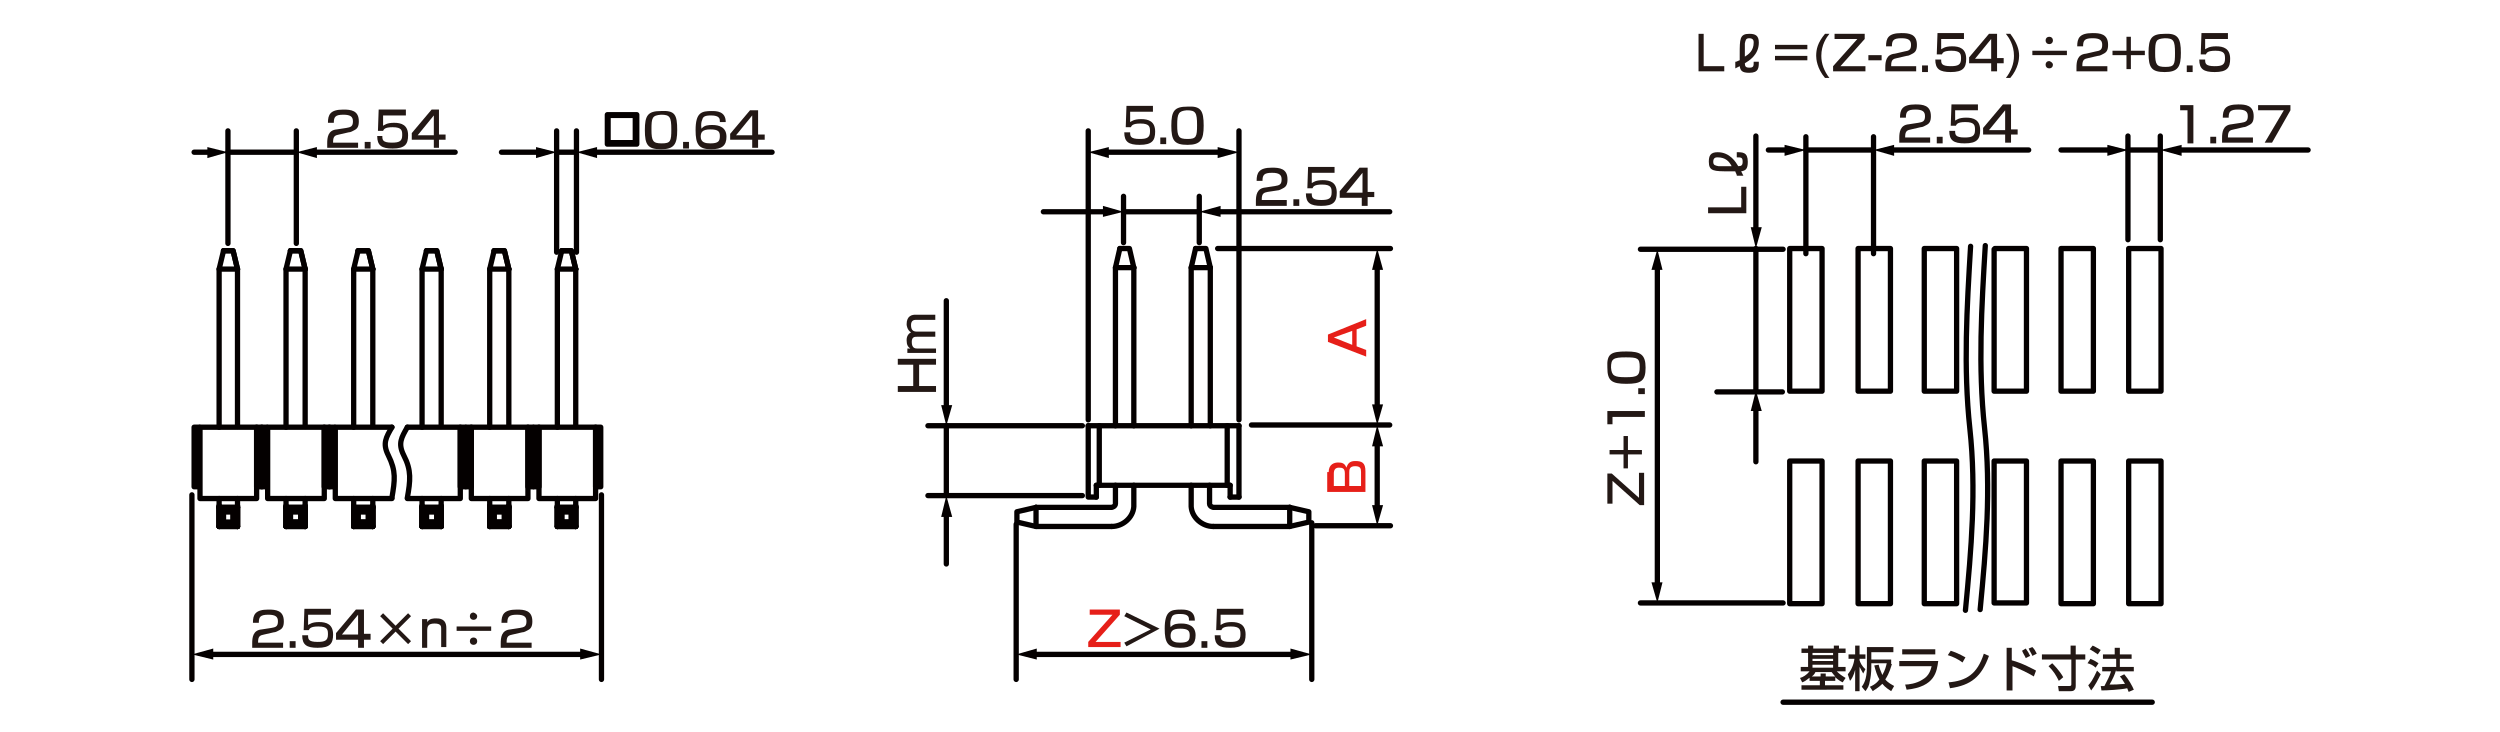 <?xml version="1.0" encoding="utf-8"?>
<!-- Generator: Adobe Illustrator 28.0.0, SVG Export Plug-In . SVG Version: 6.00 Build 0)  -->
<svg version="1.1" id="レイヤー_1" xmlns="http://www.w3.org/2000/svg" xmlns:xlink="http://www.w3.org/1999/xlink" x="0px"
	 y="0px" width="340px" height="99.6px" viewBox="0 0 340 99.6" style="enable-background:new 0 0 340 99.6;" xml:space="preserve">
<style type="text/css">
	.st0{fill:none;stroke:#040000;stroke-width:0.72;stroke-linecap:round;stroke-linejoin:round;stroke-miterlimit:10;}
	.st1{fill:#231815;}
	.st2{fill:none;stroke:#040000;stroke-width:0.72;stroke-linecap:round;stroke-linejoin:round;}
	.st3{fill:#040000;}
	.st4{fill:#E61F19;}
</style>
<g id="MH0504">
	<line class="st0" x1="31" y1="20.7" x2="40.3" y2="20.7"/>
	<line class="st0" x1="40.3" y1="33.1" x2="40.3" y2="17.8"/>
	<line class="st0" x1="31" y1="33.1" x2="31" y2="17.8"/>
	<line class="st0" x1="75.7" y1="20.7" x2="78.4" y2="20.7"/>
	<line class="st0" x1="78.4" y1="34.3" x2="78.4" y2="17.8"/>
	<line class="st0" x1="75.7" y1="34.3" x2="75.7" y2="17.8"/>
	<line class="st0" x1="81.8" y1="67.3" x2="81.8" y2="92.4"/>
	<line class="st0" x1="26.1" y1="67.3" x2="26.1" y2="92.4"/>
	<g>
		<g>
			<line class="st0" x1="29.8" y1="67.8" x2="29.8" y2="68.8"/>
			<path class="st0" d="M32.3,36.6V58V36.6z"/>
			<line class="st0" x1="29.8" y1="36.6" x2="29.8" y2="58.1"/>
			<polyline class="st0" points="30.4,34.1 31.7,34.1 32.3,36.6 			"/>
			<polygon class="st0" points="32.3,36.6 29.8,36.6 30.4,34.1 29.8,36.6 			"/>
			<polyline class="st0" points="32.3,36.6 31.7,34.1 30.4,34.1 			"/>
		</g>
		<g>
			<line class="st0" x1="30.4" y1="69.6" x2="29.8" y2="69"/>
			<line class="st0" x1="30.4" y1="71" x2="29.8" y2="71.6"/>
			<line class="st0" x1="29.8" y1="69" x2="32.3" y2="69"/>
			<polyline class="st0" points="29.8,69 29.8,71.6 32.3,71.6 			"/>
			<line class="st0" x1="30.4" y1="69.6" x2="31.7" y2="69.6"/>
			<polyline class="st0" points="30.4,69.6 30.4,71 31.7,71 			"/>
			<polyline class="st0" points="32.3,69 31.7,69.6 31.7,71 			"/>
			<line class="st0" x1="31.7" y1="71" x2="32.3" y2="71.6"/>
			<polyline class="st0" points="32.3,68.8 32.3,71.6 32.3,69 			"/>
			<line class="st0" x1="29.8" y1="68.8" x2="29.8" y2="71.6"/>
			<line class="st0" x1="30.4" y1="69.6" x2="29.8" y2="69"/>
			<line class="st0" x1="30.4" y1="71" x2="29.8" y2="71.6"/>
			<line class="st0" x1="29.8" y1="69" x2="32.3" y2="69"/>
			<polyline class="st0" points="29.8,69 29.8,71.6 32.3,71.6 			"/>
			<line class="st0" x1="30.4" y1="69.6" x2="31.7" y2="69.6"/>
			<polyline class="st0" points="32.3,71.6 32.3,69 31.7,69.6 31.7,71 			"/>
			<line class="st0" x1="29.8" y1="68.8" x2="29.8" y2="71.6"/>
			<line class="st0" x1="32.3" y1="68.8" x2="32.3" y2="71.6"/>
			<line class="st0" x1="32.3" y1="67.8" x2="32.3" y2="71.6"/>
		</g>
		<g>
			<line class="st0" x1="38.9" y1="67.8" x2="38.9" y2="68.8"/>
			<path class="st0" d="M41.5,36.6V58V36.6z"/>
			<line class="st0" x1="38.9" y1="36.6" x2="38.9" y2="58.1"/>
			<polyline class="st0" points="39.5,34.1 40.9,34.1 41.5,36.6 			"/>
			<polygon class="st0" points="41.5,36.6 38.9,36.6 39.5,34.1 38.9,36.6 			"/>
			<polyline class="st0" points="41.5,36.6 40.9,34.1 39.5,34.1 			"/>
		</g>
		<g>
			<line class="st0" x1="39.5" y1="69.6" x2="38.9" y2="69"/>
			<line class="st0" x1="39.5" y1="71" x2="38.9" y2="71.6"/>
			<line class="st0" x1="38.9" y1="69" x2="41.5" y2="69"/>
			<polyline class="st0" points="38.9,69 38.9,71.6 41.5,71.6 			"/>
			<line class="st0" x1="39.5" y1="69.6" x2="40.9" y2="69.6"/>
			<polyline class="st0" points="39.5,69.6 39.5,71 40.9,71 			"/>
			<polyline class="st0" points="41.5,69 40.9,69.6 40.9,71 			"/>
			<line class="st0" x1="40.9" y1="71" x2="41.5" y2="71.6"/>
			<polyline class="st0" points="41.5,68.8 41.5,71.6 41.5,69 			"/>
			<line class="st0" x1="38.9" y1="68.8" x2="38.9" y2="71.6"/>
			<line class="st0" x1="39.5" y1="69.6" x2="38.9" y2="69"/>
			<line class="st0" x1="39.5" y1="71" x2="38.9" y2="71.6"/>
			<line class="st0" x1="38.9" y1="69" x2="41.5" y2="69"/>
			<polyline class="st0" points="38.9,69 38.9,71.6 41.5,71.6 			"/>
			<line class="st0" x1="39.5" y1="69.6" x2="40.9" y2="69.6"/>
			<polyline class="st0" points="39.5,69.6 39.5,71 40.9,71 			"/>
			<polyline class="st0" points="41.5,71.6 41.5,69 40.9,69.6 40.9,71 			"/>
			<line class="st0" x1="38.9" y1="68.8" x2="38.9" y2="71.6"/>
			<line class="st0" x1="41.5" y1="68.8" x2="41.5" y2="71.6"/>
			<line class="st0" x1="41.5" y1="67.8" x2="41.5" y2="71.6"/>
		</g>
		<g>
			<line class="st0" x1="48.1" y1="67.8" x2="48.1" y2="68.8"/>
			<path class="st0" d="M50.7,36.6v21.3V36.6z"/>
			<line class="st0" x1="48.1" y1="36.6" x2="48.1" y2="58.1"/>
			<polyline class="st0" points="48.7,34.1 50.1,34.1 50.7,36.6 			"/>
			<polygon class="st0" points="50.7,36.6 48.1,36.6 48.7,34.1 48.1,36.6 			"/>
			<polyline class="st0" points="50.7,36.6 50.1,34.1 48.7,34.1 			"/>
		</g>
		<g>
			<line class="st0" x1="48.7" y1="69.6" x2="48.1" y2="69"/>
			<line class="st0" x1="48.7" y1="71" x2="48.1" y2="71.6"/>
			<line class="st0" x1="48.1" y1="69" x2="50.7" y2="69"/>
			<polyline class="st0" points="48.1,69 48.1,71.6 50.7,71.6 			"/>
			<line class="st0" x1="48.7" y1="69.6" x2="50.1" y2="69.6"/>
			<polyline class="st0" points="48.7,69.6 48.7,71 50.1,71 			"/>
			<polyline class="st0" points="50.7,69 50.1,69.6 50.1,71 			"/>
			<line class="st0" x1="50.1" y1="71" x2="50.7" y2="71.6"/>
			<polyline class="st0" points="50.7,68.8 50.7,71.6 50.7,69 			"/>
			<line class="st0" x1="48.1" y1="68.8" x2="48.1" y2="71.6"/>
			<line class="st0" x1="48.7" y1="69.6" x2="48.1" y2="69"/>
			<line class="st0" x1="48.7" y1="71" x2="48.1" y2="71.6"/>
			<line class="st0" x1="48.1" y1="69" x2="50.7" y2="69"/>
			<polyline class="st0" points="48.1,69 48.1,71.6 50.7,71.6 			"/>
			<line class="st0" x1="48.7" y1="69.6" x2="50.1" y2="69.6"/>
			<polyline class="st0" points="48.7,69.6 48.7,71 50.1,71 			"/>
			<polyline class="st0" points="50.7,71.6 50.7,69 50.1,69.6 50.1,71 			"/>
			<line class="st0" x1="48.1" y1="68.8" x2="48.1" y2="71.6"/>
			<line class="st0" x1="50.7" y1="68.8" x2="50.7" y2="71.6"/>
			<line class="st0" x1="50.7" y1="67.8" x2="50.7" y2="71.6"/>
		</g>
		<g>
			<line class="st0" x1="57.4" y1="67.8" x2="57.4" y2="68.8"/>
			<path class="st0" d="M60,36.6V58V36.6z"/>
			<line class="st0" x1="57.4" y1="36.6" x2="57.4" y2="58.1"/>
			<polyline class="st0" points="58,34.1 59.4,34.1 60,36.6 			"/>
			<polygon class="st0" points="60,36.6 57.4,36.6 58,34.1 57.4,36.6 			"/>
			<polyline class="st0" points="60,36.6 59.4,34.1 58,34.1 			"/>
		</g>
		<g>
			<line class="st0" x1="58" y1="69.6" x2="57.4" y2="69"/>
			<line class="st0" x1="58" y1="71" x2="57.4" y2="71.6"/>
			<line class="st0" x1="57.4" y1="69" x2="60" y2="69"/>
			<polyline class="st0" points="57.4,69 57.4,71.6 60,71.6 			"/>
			<line class="st0" x1="58" y1="69.6" x2="59.4" y2="69.6"/>
			<polyline class="st0" points="58,69.6 58,71 59.4,71 			"/>
			<polyline class="st0" points="60,69 59.4,69.6 59.4,71 			"/>
			<line class="st0" x1="59.4" y1="71" x2="60" y2="71.6"/>
			<polyline class="st0" points="60,68.8 60,71.6 60,69 			"/>
			<line class="st0" x1="57.4" y1="68.8" x2="57.4" y2="71.6"/>
			<line class="st0" x1="58" y1="69.6" x2="57.4" y2="69"/>
			<line class="st0" x1="58" y1="71" x2="57.4" y2="71.6"/>
			<line class="st0" x1="57.4" y1="69" x2="60" y2="69"/>
			<polyline class="st0" points="57.4,69 57.4,71.6 60,71.6 			"/>
			<line class="st0" x1="58" y1="69.6" x2="59.4" y2="69.6"/>
			<polyline class="st0" points="58,69.6 58,71 59.4,71 			"/>
			<polyline class="st0" points="60,71.6 60,69 59.4,69.6 59.4,71 			"/>
			<line class="st0" x1="57.4" y1="68.8" x2="57.4" y2="71.6"/>
			<line class="st0" x1="60" y1="68.8" x2="60" y2="71.6"/>
			<line class="st0" x1="60" y1="67.8" x2="60" y2="71.6"/>
		</g>
		<g>
			<line class="st0" x1="66.6" y1="67.8" x2="66.6" y2="68.8"/>
			<path class="st0" d="M69.2,36.6V58V36.6z"/>
			<line class="st0" x1="66.6" y1="36.6" x2="66.6" y2="58.1"/>
			<polyline class="st0" points="67.2,34.1 68.6,34.1 69.2,36.6 			"/>
			<polygon class="st0" points="69.2,36.6 66.6,36.6 67.2,34.1 66.6,36.6 			"/>
			<polyline class="st0" points="69.2,36.6 68.6,34.1 67.2,34.1 			"/>
		</g>
		<g>
			<line class="st0" x1="67.2" y1="69.6" x2="66.6" y2="69"/>
			<line class="st0" x1="67.2" y1="71" x2="66.6" y2="71.6"/>
			<line class="st0" x1="66.6" y1="69" x2="69.2" y2="69"/>
			<polyline class="st0" points="66.6,69 66.6,71.6 69.2,71.6 			"/>
			<line class="st0" x1="67.2" y1="69.6" x2="68.6" y2="69.6"/>
			<polyline class="st0" points="67.2,69.6 67.2,71 68.6,71 			"/>
			<polyline class="st0" points="69.2,69 68.6,69.6 68.6,71 			"/>
			<line class="st0" x1="68.6" y1="71" x2="69.2" y2="71.6"/>
			<polyline class="st0" points="69.2,68.8 69.2,71.6 69.2,69 			"/>
			<line class="st0" x1="66.6" y1="68.8" x2="66.6" y2="71.6"/>
			<line class="st0" x1="67.2" y1="69.6" x2="66.6" y2="69"/>
			<line class="st0" x1="67.2" y1="71" x2="66.6" y2="71.6"/>
			<line class="st0" x1="66.6" y1="69" x2="69.2" y2="69"/>
			<polyline class="st0" points="66.6,69 66.6,71.6 69.2,71.6 			"/>
			<line class="st0" x1="67.2" y1="69.6" x2="68.6" y2="69.6"/>
			<polyline class="st0" points="67.2,69.6 67.2,71 68.6,71 			"/>
			<polyline class="st0" points="69.2,71.6 69.2,69 68.6,69.6 68.6,71 			"/>
			<line class="st0" x1="66.6" y1="68.8" x2="66.6" y2="71.6"/>
			<line class="st0" x1="69.2" y1="68.8" x2="69.2" y2="71.6"/>
			<line class="st0" x1="69.2" y1="67.8" x2="69.2" y2="71.6"/>
		</g>
		<g>
			<line class="st0" x1="75.8" y1="67.8" x2="75.8" y2="68.8"/>
			<path class="st0" d="M78.3,36.6V58V36.6z"/>
			<line class="st0" x1="75.8" y1="36.6" x2="75.8" y2="58.1"/>
			<polyline class="st0" points="76.4,34.1 77.7,34.1 78.3,36.6 			"/>
			<polygon class="st0" points="78.3,36.6 75.8,36.6 76.4,34.1 75.8,36.6 			"/>
			<polyline class="st0" points="78.3,36.6 77.7,34.1 76.4,34.1 			"/>
		</g>
		<g>
			<line class="st0" x1="76.4" y1="69.6" x2="75.8" y2="69"/>
			<line class="st0" x1="76.4" y1="71" x2="75.8" y2="71.6"/>
			<line class="st0" x1="75.8" y1="69" x2="78.3" y2="69"/>
			<polyline class="st0" points="75.8,69 75.8,71.6 78.3,71.6 			"/>
			<line class="st0" x1="76.4" y1="69.6" x2="77.7" y2="69.6"/>
			<polyline class="st0" points="76.4,69.6 76.4,71 77.7,71 			"/>
			<polyline class="st0" points="78.3,69 77.7,69.6 77.7,71 			"/>
			<line class="st0" x1="77.7" y1="71" x2="78.3" y2="71.6"/>
			<polyline class="st0" points="78.3,68.8 78.3,71.6 78.3,69 			"/>
			<line class="st0" x1="75.8" y1="68.8" x2="75.8" y2="71.6"/>
			<line class="st0" x1="76.4" y1="69.6" x2="75.8" y2="69"/>
			<line class="st0" x1="76.4" y1="71" x2="75.8" y2="71.6"/>
			<line class="st0" x1="75.8" y1="69" x2="78.3" y2="69"/>
			<polyline class="st0" points="75.8,69 75.8,71.6 78.3,71.6 			"/>
			<line class="st0" x1="76.4" y1="69.6" x2="77.7" y2="69.6"/>
			<polyline class="st0" points="76.4,69.6 76.4,71 77.7,71 			"/>
			<polyline class="st0" points="78.3,71.6 78.3,69 77.7,69.6 77.7,71 			"/>
			<line class="st0" x1="75.8" y1="68.8" x2="75.8" y2="71.6"/>
			<line class="st0" x1="78.3" y1="68.8" x2="78.3" y2="71.6"/>
			<line class="st0" x1="78.3" y1="67.8" x2="78.3" y2="71.6"/>
		</g>
		<g>
			<g>
				<rect x="72.6" y="58.1" class="st0" width="0.7" height="8.1"/>
				<rect x="81" y="58.1" class="st0" width="0.7" height="8.1"/>
				<rect x="73.3" y="58.1" class="st0" width="7.7" height="9.7"/>
			</g>
			<g>
				<rect x="63.4" y="58.1" class="st0" width="0.7" height="8.1"/>
				<rect x="71.8" y="58.1" class="st0" width="0.7" height="8.1"/>
				<rect x="64.1" y="58.1" class="st0" width="7.7" height="9.7"/>
			</g>
			<g>
				<rect x="62.6" y="58.1" class="st0" width="0.7" height="8.1"/>
				<polyline class="st0" points="55.4,58.1 62.6,58.1 62.6,67.8 55.4,67.8 				"/>
			</g>
		</g>
		<g>
			<g>
				<rect x="44.8" y="58.1" class="st0" width="0.7" height="8.1"/>
				<polyline class="st0" points="53.3,67.8 45.6,67.8 45.6,58.1 53.3,58.1 				"/>
			</g>
			<g>
				<rect x="35.6" y="58.1" class="st0" width="0.7" height="8.1"/>
				<rect x="44.1" y="58.1" class="st0" width="0.7" height="8.1"/>
				<rect x="36.4" y="58.1" class="st0" width="7.7" height="9.7"/>
			</g>
			<g>
				<rect x="26.4" y="58.1" class="st0" width="0.7" height="8.1"/>
				<rect x="34.9" y="58.1" class="st0" width="0.7" height="8.1"/>
				<rect x="27.2" y="58.1" class="st0" width="7.7" height="9.7"/>
			</g>
		</g>
		<path class="st0" d="M55.4,58.1c-0.8,1.4-1.3,2.2-0.5,3.8c1.1,2.1,0.9,3.5,0.5,5.8"/>
		<path class="st0" d="M53.3,58.1c-0.8,1.4-1.3,2.2-0.5,3.8c1.1,2.2,0.9,3.4,0.5,5.8"/>
	</g>
	<line class="st0" x1="289.4" y1="20.4" x2="293.8" y2="20.4"/>
	<line class="st0" x1="293.8" y1="32.6" x2="293.8" y2="18.5"/>
	<line class="st0" x1="289.4" y1="32.6" x2="289.4" y2="18.5"/>
	<line class="st0" x1="223.1" y1="33.9" x2="242.5" y2="33.9"/>
	<line class="st0" x1="233.5" y1="53.3" x2="242.4" y2="53.3"/>
	<line class="st0" x1="223.1" y1="82" x2="242.5" y2="82"/>
	<line class="st0" x1="238.8" y1="33.8" x2="238.8" y2="53.1"/>
	<g>
		<g>
			<path class="st0" d="M270,33.4c-0.5,8.4-1,16.4-0.1,24.8c0.9,8.3,0.2,16.4-0.6,24.7"/>
			<polyline class="st0" points="271.2,62.7 271.2,82 275.6,82 275.6,62.7 271.3,62.7 			"/>
			<rect x="280.3" y="62.7" class="st0" width="4.4" height="19.4"/>
			<rect x="289.5" y="62.7" class="st0" width="4.4" height="19.4"/>
			<polyline class="st0" points="271.3,33.8 275.6,33.8 275.6,53.2 271.2,53.2 271.2,33.9 			"/>
			<rect x="280.3" y="33.8" class="st0" width="4.4" height="19.4"/>
			<rect x="289.5" y="33.8" class="st0" width="4.4" height="19.4"/>
		</g>
		<g>
			<path class="st0" d="M268,33.5c-0.5,8.4-1,16.4-0.1,24.8c0.9,8.3,0.2,16.4-0.6,24.7"/>
			<rect x="243.4" y="62.7" class="st0" width="4.4" height="19.4"/>
			<rect x="252.7" y="62.7" class="st0" width="4.4" height="19.4"/>
			<rect x="261.7" y="62.7" class="st0" width="4.4" height="19.4"/>
			<rect x="243.4" y="33.8" class="st0" width="4.4" height="19.4"/>
			<rect x="252.7" y="33.8" class="st0" width="4.4" height="19.4"/>
			<rect x="261.7" y="33.8" class="st0" width="4.4" height="19.4"/>
		</g>
	</g>
	<line class="st0" x1="242.5" y1="95.5" x2="292.7" y2="95.5"/>
	<line class="st0" x1="178.4" y1="71.1" x2="178.4" y2="92.4"/>
	<line class="st0" x1="152.8" y1="26.7" x2="152.8" y2="33"/>
	<line class="st0" x1="163.1" y1="26.7" x2="163.1" y2="33"/>
	<line class="st0" x1="138.2" y1="71.3" x2="138.2" y2="92.4"/>
	<line class="st0" x1="165.6" y1="33.8" x2="189.1" y2="33.8"/>
	<line class="st0" x1="178.9" y1="71.5" x2="189.1" y2="71.5"/>
	<line class="st0" x1="170.2" y1="57.8" x2="189" y2="57.8"/>
	<line class="st0" x1="128.7" y1="67.4" x2="128.7" y2="57.9"/>
	<line class="st0" x1="147.2" y1="57.9" x2="126.2" y2="57.9"/>
	<line class="st0" x1="147.2" y1="67.4" x2="126.2" y2="67.4"/>
	<g>
		<g>
			<line class="st0" x1="148" y1="57.9" x2="168.5" y2="57.9"/>
			<polyline class="st0" points="148,57.9 148,67.6 149.1,67.6 			"/>
			<line class="st0" x1="168.5" y1="57.9" x2="168.5" y2="67.6"/>
			<line class="st0" x1="149.5" y1="66" x2="149.5" y2="57.9"/>
			<line class="st0" x1="166.9" y1="66" x2="166.9" y2="57.9"/>
			<line class="st0" x1="149.1" y1="66" x2="167.3" y2="66"/>
			<line class="st0" x1="167.3" y1="67.6" x2="168.5" y2="67.6"/>
			<line class="st0" x1="167.3" y1="66" x2="167.3" y2="67.6"/>
			<line class="st0" x1="149.1" y1="66" x2="149.1" y2="67.6"/>
		</g>
		<g>
			<line class="st0" x1="154.2" y1="36.4" x2="154.2" y2="57.9"/>
			<line class="st0" x1="151.7" y1="36.4" x2="151.7" y2="57.9"/>
			<line class="st0" x1="164.6" y1="36.4" x2="164.6" y2="57.9"/>
			<line class="st0" x1="162" y1="36.4" x2="162" y2="57.9"/>
			<polyline class="st0" points="152.3,33.8 153.6,33.8 154.2,36.4 			"/>
			<polyline class="st0" points="152.3,33.8 151.7,36.4 154.2,36.4 			"/>
			<polyline class="st0" points="162.6,33.8 164,33.8 164.6,36.4 			"/>
			<polyline class="st0" points="162.6,33.8 162,36.4 164.6,36.4 			"/>
		</g>
		<g>
			<polyline class="st0" points="151.2,71.6 140.9,71.6 140.9,69 			"/>
			<path class="st0" d="M140.9,69h10.3c0,0,0.5-0.1,0.5-0.5s0-2.5,0-2.5"/>
			<polyline class="st0" points="140.9,69 138.3,69.6 138.3,71 140.9,71.6 			"/>
			<path class="st0" d="M151.2,71.6c1.5,0,2.9-1.2,3-2.7V66"/>
		</g>
		<g>
			<polyline class="st0" points="165,71.6 175.4,71.6 175.4,69 			"/>
			<path class="st0" d="M175.4,69H165c0,0-0.5-0.1-0.5-0.5s0-2.5,0-2.5"/>
			<polyline class="st0" points="175.4,69 178,69.6 178,71 175.4,71.6 			"/>
			<path class="st0" d="M165,71.6c-1.5,0-2.9-1.2-3-2.7V66"/>
		</g>
	</g>
	<line class="st0" x1="168.5" y1="57.1" x2="168.5" y2="17.8"/>
	<line class="st0" x1="148" y1="57.1" x2="148" y2="17.8"/>
	<g>
		<path class="st1" d="M246.2,92.1c-0.5,0.4-0.8,0.6-1.1,0.7l-0.3-0.6c0.4-0.1,0.9-0.4,1.3-0.9h-1.2v-0.6h1v-1.9H245v-0.6h0.9v-0.4
			h0.7v0.4h2.8v-0.4h0.7v0.4h0.9v0.6h-1v1.9h1v0.6h-1.2c0.4,0.4,0.7,0.6,1.2,0.9l-0.4,0.6c-0.4-0.2-0.7-0.4-1-0.7v0.5h-1.4v0.6h2.5
			v0.6H245v-0.6h2.5v-0.6h-1.4v-0.5H246.2z M247.6,92v-0.4h0.7V92h1.3c-0.3-0.3-0.4-0.5-0.5-0.6h-2.2c-0.1,0.2-0.2,0.4-0.5,0.6
			H247.6z M246.5,88.8v0.3h2.8v-0.3H246.5z M246.5,89.6v0.3h2.8v-0.3H246.5z M246.5,90.4v0.4h2.8v-0.4H246.5z"/>
		<path class="st1" d="M251.3,91.7c0.5-0.6,0.8-1.3,0.9-2.1h-0.8V89h0.9v-1.2h0.6V89h0.8v0.6h-0.8v0.2c0.1,0.3,0.3,0.8,0.8,1.2
			l-0.3,0.6c-0.1-0.2-0.3-0.5-0.5-0.9V94h-0.6v-2.9c-0.2,0.8-0.5,1.3-0.7,1.5L251.3,91.7z M257.3,90.3c-0.1,0.3-0.3,1.2-0.9,2.1
			c0.4,0.5,0.9,0.7,1.2,0.9l-0.4,0.7c-0.3-0.2-0.8-0.5-1.2-1c-0.6,0.6-1.1,0.8-1.3,1l-0.4-0.6c0.2-0.1,0.8-0.3,1.3-1
			c-0.3-0.5-0.5-1.1-0.7-1.9l0.6-0.1c0.1,0.5,0.3,0.9,0.5,1.4c0.4-0.7,0.5-1.2,0.6-1.6h-2.1v0.5c0,0.8-0.1,1.5-0.2,1.9
			c-0.1,0.7-0.3,1-0.6,1.4l-0.5-0.6c0.2-0.3,0.7-0.9,0.7-2.7V88h3.6v0.7h-3v1h2.7v0.6H257.3z"/>
		<path class="st1" d="M263.6,89.9c-0.2,1.4-0.4,3.5-4.3,3.9l-0.2-0.7c0.4,0,1.5-0.1,2.4-0.7c0.9-0.5,1.1-1.4,1.2-1.8h-4.4v-0.7
			C258.3,89.9,263.6,89.9,263.6,89.9z M263.2,88.3V89h-4.5v-0.7H263.2z"/>
		<path class="st1" d="M266.9,90.1c-0.5-0.4-1.3-0.8-2-1l0.4-0.6c0.6,0.2,1.1,0.4,2,0.9L266.9,90.1z M265,92.8
			c2.4-0.2,3.9-1.1,4.8-3.9l0.7,0.3c-1,2.8-2.4,4-5.3,4.4L265,92.8z"/>
		<path class="st1" d="M273.6,88.1v1.7c1.5,0.4,2.9,1.2,3.3,1.4l-0.3,0.8c-0.8-0.5-2.1-1.1-2.9-1.4v3.3h-0.8v-5.8H273.6z
			 M275.5,89.5c-0.1-0.3-0.3-0.5-0.5-1l0.5-0.3c0.3,0.4,0.4,0.6,0.6,1L275.5,89.5z M276.4,89.2c-0.1-0.3-0.4-0.7-0.5-1l0.5-0.2
			c0.3,0.3,0.4,0.5,0.6,0.9L276.4,89.2z"/>
		<path class="st1" d="M277.6,89h4v-1.2h0.7V89h1.3v0.7h-1.3v3.6c0,0.7-0.5,0.7-0.7,0.7H280l-0.1-0.7h1.5c0.3,0,0.3-0.1,0.3-0.3
			v-3.3h-4V89H277.6z M279.1,90.2c0.2,0.2,1,1,1.5,1.9l-0.6,0.5c-0.4-0.8-0.7-1.3-1.4-2L279.1,90.2z"/>
		<path class="st1" d="M285.7,91.7c-0.3,0.6-0.8,1.6-1.3,2.2l-0.4-0.7c0.3-0.3,0.6-0.7,1.2-2L285.7,91.7z M284.3,89.6
			c0.5,0.2,0.8,0.4,1.1,0.6l-0.4,0.6c-0.3-0.3-0.7-0.5-1.1-0.6L284.3,89.6z M284.6,87.8c0.3,0.1,0.9,0.5,1.1,0.6l-0.4,0.6
			c-0.3-0.2-0.4-0.3-1.1-0.7L284.6,87.8z M287.8,91.1c-0.2,0.7-0.5,1.3-0.9,2c0.8,0,1,0,2.1-0.1c-0.3-0.5-0.5-0.8-0.7-1l0.6-0.3
			c0.6,0.7,1.1,1.6,1.3,2.1l-0.7,0.3c-0.1-0.2-0.1-0.3-0.2-0.5c-0.9,0.2-2.8,0.3-3.5,0.3l-0.1-0.6c0.1,0,0.4,0,0.5,0
			c0.4-0.8,0.7-1.3,0.9-2h-1.2v-0.6h1.9v-1.1H286V89h1.6v-0.9h0.7V89h1.6v0.6h-1.6v1.1h1.9v0.6h-2.4V91.1z"/>
	</g>
	<g>
		<g>
			<path class="st0" d="M86.6,15.6v4h-4v-4H86.6z M82.7,15.7v3.7h3.7v-3.7H82.7z"/>
		</g>
	</g>
	<g>
		<line class="st2" x1="28.5" y1="89" x2="79.4" y2="89"/>
		<g>
			<polygon class="st3" points="29,89.7 26.1,89 29,88.2 			"/>
		</g>
		<g>
			<polygon class="st3" points="78.9,89.7 81.8,89 78.9,88.2 			"/>
		</g>
	</g>
	<g>
		<line class="st2" x1="28.7" y1="20.7" x2="26.4" y2="20.7"/>
		<g>
			<polygon class="st3" points="28.2,20 31,20.7 28.2,21.5 			"/>
		</g>
	</g>
	<g>
		<line class="st2" x1="42.6" y1="20.7" x2="61.9" y2="20.7"/>
		<g>
			<polygon class="st3" points="43.1,21.5 40.3,20.7 43.1,20 			"/>
		</g>
	</g>
	<g>
		<line class="st2" x1="80.7" y1="20.7" x2="105" y2="20.7"/>
		<g>
			<polygon class="st3" points="81.2,21.5 78.4,20.7 81.2,20 			"/>
		</g>
	</g>
	<g>
		<line class="st2" x1="73.4" y1="20.7" x2="68.2" y2="20.7"/>
		<g>
			<polygon class="st3" points="72.9,20 75.7,20.7 72.9,21.5 			"/>
		</g>
	</g>
	<g>
		<path class="st1" d="M122.1,52.5h2.1v-2.9h-2.1v-0.8h5.2v0.8H125v2.9h2.3v0.8h-5.2V52.5z"/>
		<path class="st1" d="M123.4,47.4h0.4c-0.3-0.2-0.5-0.5-0.5-1.1c0-0.2,0-0.8,0.6-1.1c-0.5-0.3-0.6-0.9-0.6-1.1
			c0-1.2,0.8-1.3,1.2-1.3h2.7v0.7h-2.6c-0.2,0-0.7,0-0.7,0.7c0,0.6,0.2,0.9,0.8,0.9h2.5v0.7h-2.5c-0.3,0-0.7,0-0.7,0.7
			c0,0.9,0.5,0.9,0.8,0.9h2.5V48h-3.9C123.4,48,123.4,47.4,123.4,47.4z"/>
	</g>
	<g>
		<line class="st2" x1="128.7" y1="55.6" x2="128.7" y2="40.9"/>
		<g>
			<polygon class="st3" points="129.5,55.1 128.7,57.9 128,55.1 			"/>
		</g>
	</g>
	<g>
		<line class="st2" x1="128.7" y1="69.7" x2="128.7" y2="76.7"/>
		<g>
			<polygon class="st3" points="128,70.3 128.7,67.4 129.5,70.3 			"/>
		</g>
	</g>
	<g>
		<line class="st2" x1="140.5" y1="89" x2="176" y2="89"/>
		<g>
			<polygon class="st3" points="141,89.7 138.2,89 141,88.2 			"/>
		</g>
		<g>
			<polygon class="st3" points="175.5,89.7 178.4,89 175.5,88.2 			"/>
		</g>
	</g>
	<g>
		<line class="st2" x1="150.3" y1="20.7" x2="166.2" y2="20.7"/>
		<g>
			<polygon class="st3" points="150.8,21.5 148,20.7 150.8,20 			"/>
		</g>
		<g>
			<polygon class="st3" points="165.6,21.5 168.5,20.7 165.6,20 			"/>
		</g>
	</g>
	<line class="st0" x1="152.8" y1="28.8" x2="163.1" y2="28.8"/>
	<g>
		<line class="st2" x1="165.5" y1="28.8" x2="189" y2="28.8"/>
		<g>
			<polygon class="st3" points="166,29.5 163.1,28.8 166,28 			"/>
		</g>
	</g>
	<g>
		<line class="st2" x1="150.5" y1="28.8" x2="141.9" y2="28.8"/>
		<g>
			<polygon class="st3" points="150,28 152.8,28.8 150,29.5 			"/>
		</g>
	</g>
	<g>
		<path class="st4" d="M185.8,43.4v0.9l-1.3,0.5v2.3l1.3,0.5v0.9l-5.2-2v-1L185.8,43.4z M183.9,46.9V45l-2.5,0.9L183.9,46.9z"/>
	</g>
	<g>
		<path class="st4" d="M180.7,64.2c0-1.1,0.8-1.3,1.3-1.3s0.9,0.1,1.1,0.7c0.2-0.5,0.4-0.9,1.2-0.9c0.9,0,1.4,0.2,1.4,1.4v2.8h-5.2
			v-2.7H180.7z M181.4,66.1h1.5v-1.7c0-0.7-0.3-0.8-0.8-0.8s-0.7,0.3-0.7,0.8V66.1z M183.5,66.1h1.6v-1.9c0-0.5-0.1-0.8-0.8-0.8
			c-0.8,0-0.8,0.5-0.8,0.9V66.1z"/>
	</g>
	<g>
		<line class="st2" x1="187.3" y1="36.1" x2="187.3" y2="55.5"/>
		<g>
			<polygon class="st3" points="186.6,36.7 187.3,33.8 188.1,36.7 			"/>
		</g>
		<g>
			<polygon class="st3" points="186.6,55 187.3,57.8 188.1,55 			"/>
		</g>
	</g>
	<g>
		<line class="st2" x1="187.3" y1="60.2" x2="187.3" y2="69.2"/>
		<g>
			<polygon class="st3" points="186.6,60.7 187.3,57.8 188.1,60.7 			"/>
		</g>
		<g>
			<polygon class="st3" points="186.6,68.7 187.3,71.5 188.1,68.7 			"/>
		</g>
	</g>
	<g>
		<path class="st1" d="M218.5,64.4h0.7l3.7,3.3v-3.4h0.7v4.4H223l-3.7-3.3v3.1h-0.7v-4.1H218.5z"/>
		<path class="st1" d="M220.8,61.8h-1.9v-0.6h1.9v-1.9h0.6v1.9h1.9v0.6h-1.9v1.9h-0.6V61.8z"/>
		<path class="st1" d="M218.5,55.9h5.2v0.8h-4.4v1h-0.7v-1.8H218.5z"/>
		<path class="st1" d="M222.8,52.8h0.9v0.8h-0.9V52.8z"/>
		<path class="st1" d="M221.2,47.8c1.9,0,2.6,0.4,2.6,2.2s-0.6,2.2-2.6,2.2s-2.6-0.4-2.6-2.2C218.5,48.1,219.1,47.8,221.2,47.8z
			 M221.1,51.3c1.6,0,1.9-0.2,1.9-1.4s-0.3-1.3-1.9-1.3c-1.7,0-2,0.2-2,1.4C219.2,51.1,219.5,51.3,221.1,51.3z"/>
	</g>
	<g>
		<line class="st2" x1="225.4" y1="36.2" x2="225.4" y2="79.7"/>
		<g>
			<polygon class="st3" points="224.6,36.7 225.4,33.9 226.1,36.7 			"/>
		</g>
		<g>
			<polygon class="st3" points="224.6,79.2 225.4,82 226.1,79.2 			"/>
		</g>
	</g>
	<g>
		<line class="st2" x1="238.8" y1="31.5" x2="238.8" y2="18.5"/>
		<g>
			<polygon class="st3" points="239.6,30.9 238.8,33.8 238.1,30.9 			"/>
		</g>
	</g>
	<g>
		<line class="st2" x1="238.8" y1="55.4" x2="238.8" y2="62.8"/>
		<g>
			<polygon class="st3" points="238.1,55.9 238.8,53.1 239.6,55.9 			"/>
		</g>
	</g>
	<g>
		<line class="st2" x1="296.1" y1="20.4" x2="313.9" y2="20.4"/>
		<g>
			<polygon class="st3" points="296.7,21.2 293.8,20.4 296.7,19.7 			"/>
		</g>
	</g>
	<g>
		<line class="st2" x1="287.1" y1="20.4" x2="280.3" y2="20.4"/>
		<g>
			<polygon class="st3" points="286.6,19.7 289.4,20.4 286.6,21.2 			"/>
		</g>
	</g>
	<g>
		<path class="st1" d="M46.1,18.3c-0.5,0.1-0.8,0.2-0.8,1v0.1h3.4v0.7h-4.2v-0.6c0-0.8,0.1-1.8,1.3-1.9l1.3-0.2
			c0.6-0.1,0.9-0.2,0.9-0.9c0-0.6-0.3-0.9-1.3-0.9c-1.1,0-1.3,0.3-1.3,1.1h-0.8c0-1.1,0.3-1.8,2.1-1.8c1,0,2.1,0.1,2.1,1.6
			c0,0.7-0.2,1-0.6,1.2C48,17.8,47.7,18,47.4,18L46.1,18.3z"/>
		<path class="st1" d="M50.4,19.3v0.9h-0.8v-0.9H50.4z"/>
		<path class="st1" d="M55.2,15v0.7h-3.1v1.4c0.2-0.1,0.5-0.4,1.5-0.4s1.9,0.3,1.9,1.7c0,1.2-0.4,1.8-2.1,1.8
			c-1.5,0-2.1-0.4-2.1-1.7H52c0,0.5,0,0.9,1.3,0.9c1,0,1.4-0.2,1.4-1c0-0.6,0-1.1-1.3-1.1c-1.1,0-1.2,0.3-1.3,0.5h-0.7l0.1-2.9h3.7
			V15z"/>
		<path class="st1" d="M59.7,15v3.3h0.9V19h-0.9v1.1H59V19h-3v-0.9l2.7-3.2h1V15z M59,15.7l-2.2,2.7H59V15.7z"/>
	</g>
	<g>
		<path class="st1" d="M92.1,17.7c0,1.9-0.4,2.6-2.2,2.6c-1.8,0-2.2-0.6-2.2-2.6s0.4-2.6,2.2-2.6C91.8,15,92.1,15.6,92.1,17.7z
			 M88.6,17.6c0,1.6,0.2,1.9,1.4,1.9c1.2,0,1.3-0.3,1.3-1.9c0-1.7-0.2-2-1.4-2C88.7,15.7,88.6,16,88.6,17.6z"/>
		<path class="st1" d="M93.7,19.3v0.9h-0.8v-0.9H93.7z"/>
		<path class="st1" d="M97.9,16.5c0-0.3,0-0.8-1.2-0.8c-0.9,0-1.1,0.2-1.2,0.6c-0.1,0.2-0.2,0.6-0.1,1.2c0.4-0.5,1-0.5,1.5-0.5
			c0.9,0,1.9,0.3,1.9,1.6c0,1.2-0.6,1.7-2.1,1.7c-1.7,0-2.1-0.7-2.1-2.6c0-2.4,0.8-2.6,2.2-2.6c0.6,0,1.9,0,1.9,1.5h-0.8V16.5z
			 M95.3,18.6c0,0.8,0.7,0.9,1.3,0.9c1.1,0,1.3-0.3,1.3-1c0-0.6-0.2-0.9-1.3-0.9S95.3,18,95.3,18.6z"/>
		<path class="st1" d="M103.1,15v3.3h0.9V19h-0.9v1.1h-0.8V19h-3v-0.8L102,15H103.1z M102.3,15.7l-2.2,2.7h2.2V15.7z"/>
	</g>
	<g>
		<path class="st1" d="M35.9,86.3c-0.5,0.1-0.8,0.2-0.8,1v0.1h3.4v0.7h-4.2v-0.6c0-0.8,0.1-1.8,1.3-1.9l1.3-0.2
			c0.6-0.1,0.9-0.2,0.9-0.9c0-0.6-0.3-0.9-1.3-0.9c-1.1,0-1.3,0.3-1.3,1.1h-0.8c0-1.1,0.3-1.8,2.1-1.8c1,0,2.1,0.1,2.1,1.6
			c0,0.7-0.2,1-0.6,1.2c-0.2,0.1-0.5,0.3-0.8,0.3L35.9,86.3z"/>
		<path class="st1" d="M40.2,87.2v0.9h-0.8v-0.9H40.2z"/>
		<path class="st1" d="M45,82.9v0.7h-3.1V85c0.2-0.1,0.5-0.4,1.5-0.4s1.9,0.3,1.9,1.7c0,1.2-0.4,1.8-2.1,1.8c-1.5,0-2.1-0.4-2.1-1.7
			h0.8c0,0.5,0,0.9,1.3,0.9c1,0,1.4-0.2,1.4-1c0-0.6,0-1.1-1.3-1.1c-1.1,0-1.2,0.3-1.3,0.5h-0.7l0.1-2.9H45V82.9z"/>
		<path class="st1" d="M49.5,82.9v3.3h0.9V87h-0.9v1.1h-0.8V87h-3v-0.9l2.7-3.2H49.5z M48.7,83.6l-2.2,2.7h2.2V83.6z"/>
		<path class="st1" d="M55.5,83.4l0.4,0.4l-1.7,1.7l1.7,1.7l-0.4,0.4l-1.7-1.7l-1.7,1.7l-0.4-0.4l1.7-1.7l-1.7-1.7l0.4-0.4l1.7,1.7
			L55.5,83.4z"/>
		<path class="st1" d="M58.1,84.2v0.4c0.3-0.5,0.9-0.5,1.2-0.5c0.4,0,1.4,0,1.4,1.3V88H60v-2.5c0-0.3,0-0.7-0.9-0.7s-1,0.4-1,1v2.3
			h-0.7v-3.9C57.4,84.2,58.1,84.2,58.1,84.2z"/>
		<path class="st1" d="M66.8,85.2v0.6h-4.7v-0.6H66.8z M64.9,83.8c0,0.3-0.2,0.5-0.5,0.5s-0.5-0.2-0.5-0.5s0.2-0.5,0.5-0.5
			C64.7,83.4,64.9,83.6,64.9,83.8z M64.9,87.2c0,0.3-0.2,0.5-0.5,0.5s-0.5-0.2-0.5-0.5s0.2-0.5,0.5-0.5
			C64.7,86.7,64.9,86.9,64.9,87.2z"/>
		<path class="st1" d="M69.7,86.3c-0.5,0.1-0.8,0.2-0.8,1v0.1h3.4v0.7h-4.2v-0.6c0-0.8,0.1-1.8,1.3-1.9l1.3-0.2
			c0.6-0.1,0.9-0.2,0.9-0.9c0-0.6-0.3-0.9-1.3-0.9c-1.1,0-1.3,0.3-1.3,1.1h-0.8c0-1.1,0.3-1.8,2.1-1.8c1,0,2.1,0.1,2.1,1.6
			c0,0.7-0.2,1-0.6,1.2C71.6,85.8,71.3,86,71,86L69.7,86.3z"/>
	</g>
	<g>
		<path class="st1" d="M156.8,14.5v0.7h-3.1v1.4c0.2-0.1,0.5-0.4,1.5-0.4s1.9,0.3,1.9,1.7c0,1.2-0.4,1.8-2.1,1.8
			c-1.5,0-2.1-0.4-2.1-1.7h0.8c0,0.5,0,0.9,1.3,0.9c1,0,1.4-0.2,1.4-1c0-0.6,0-1.1-1.3-1.1c-1.1,0-1.2,0.3-1.3,0.5h-0.7l0.1-2.9h3.6
			V14.5z"/>
		<path class="st1" d="M158.6,18.7v0.9h-0.8v-0.9H158.6z"/>
		<path class="st1" d="M163.7,17.1c0,1.9-0.4,2.6-2.2,2.6s-2.2-0.6-2.2-2.6s0.4-2.6,2.2-2.6C163.3,14.4,163.7,15,163.7,17.1z
			 M160.1,17c0,1.6,0.2,1.9,1.4,1.9s1.3-0.3,1.3-1.9c0-1.7-0.2-2-1.4-2C160.3,15.1,160.1,15.4,160.1,17z"/>
	</g>
	<g>
		<path class="st1" d="M172.4,26.1c-0.5,0.1-0.8,0.2-0.8,1v0.1h3.4V28h-4.2v-0.6c0-0.8,0.1-1.8,1.3-1.9l1.3-0.2
			c0.6-0.1,0.9-0.2,0.9-0.9c0-0.6-0.3-0.9-1.3-0.9c-1.1,0-1.3,0.3-1.3,1.1h-0.8c0-1.1,0.3-1.8,2.1-1.8c1,0,2.1,0.1,2.1,1.6
			c0,0.7-0.2,1-0.6,1.2c-0.2,0.1-0.5,0.3-0.8,0.3L172.4,26.1z"/>
		<path class="st1" d="M176.7,27.1V28h-0.8v-0.9H176.7z"/>
		<path class="st1" d="M181.5,22.8v0.7h-3.1v1.4c0.2-0.1,0.5-0.4,1.5-0.4s1.9,0.3,1.9,1.7c0,1.2-0.4,1.8-2.1,1.8
			c-1.5,0-2.1-0.4-2.1-1.7h0.8c0,0.5,0,0.9,1.3,0.9c1,0,1.4-0.2,1.4-1c0-0.6,0-1.1-1.3-1.1c-1.1,0-1.2,0.3-1.3,0.5h-0.7l0.1-2.9h3.6
			V22.8z"/>
		<path class="st1" d="M186,22.8v3.3h0.9v0.7H186V28h-0.8v-1.1h-3V26l2.7-3.2H186z M185.3,23.5l-2.2,2.7h2.2V23.5z"/>
	</g>
	<g>
		<path class="st4" d="M152.3,82.9v0.7l-3.3,3.7h3.4V88H148v-0.7l3.3-3.7h-3.1v-0.7H152.3z"/>
		<path class="st1" d="M157.7,85.5l-4.5,2.4l-0.3-0.5l3.6-1.8l-3.6-1.8l0.3-0.5L157.7,85.5z"/>
		<path class="st1" d="M161.7,84.3c0-0.3,0-0.8-1.2-0.8c-0.9,0-1.1,0.2-1.2,0.6c-0.1,0.2-0.2,0.6-0.1,1.2c0.4-0.5,1-0.5,1.5-0.5
			c0.9,0,1.9,0.3,1.9,1.6c0,1.2-0.6,1.7-2.1,1.7c-1.7,0-2.1-0.7-2.1-2.6c0-2.4,0.8-2.6,2.2-2.6c0.6,0,1.9,0,1.9,1.5h-0.8V84.3z
			 M159.2,86.5c0,0.8,0.7,0.9,1.3,0.9c1.1,0,1.3-0.3,1.3-1c0-0.6-0.2-0.9-1.3-0.9S159.2,85.9,159.2,86.5z"/>
		<path class="st1" d="M164.2,87.2v0.9h-0.8v-0.9H164.2z"/>
		<path class="st1" d="M169.1,82.9v0.7H166V85c0.2-0.1,0.5-0.4,1.5-0.4s1.9,0.3,1.9,1.7c0,1.2-0.4,1.8-2.1,1.8
			c-1.5,0-2.1-0.4-2.1-1.7h0.8c0,0.5,0,0.9,1.3,0.9c1,0,1.4-0.2,1.4-1c0-0.6,0-1.1-1.3-1.1c-1.1,0-1.2,0.3-1.3,0.5h-0.7l0.1-2.9h3.6
			V82.9z"/>
	</g>
	<g>
		<path class="st1" d="M298.3,14.3v5.2h-0.8V15h-1v-0.7H298.3z"/>
		<path class="st1" d="M301.4,18.6v0.9h-0.8v-0.9H301.4z"/>
		<path class="st1" d="M303.8,17.6c-0.5,0.1-0.8,0.2-0.8,1v0.1h3.4v0.7h-4.2v-0.6c0-0.8,0.1-1.8,1.3-1.9l1.3-0.2
			c0.6-0.1,0.9-0.2,0.9-0.9c0-0.6-0.3-0.9-1.3-0.9c-1.1,0-1.3,0.3-1.3,1.1h-0.8c0-1.1,0.3-1.8,2.1-1.8c1,0,2.1,0.1,2.1,1.6
			c0,0.7-0.2,1-0.6,1.2c-0.2,0.1-0.5,0.3-0.8,0.3L303.8,17.6z"/>
		<path class="st1" d="M311.5,14.3V15l-2.5,4.4h-1l2.6-4.4h-3.5v-0.7H311.5z"/>
	</g>
	<g>
		<path class="st1" d="M232.4,28.2h4.4v-2.8h0.7V29h-5.2v-0.8H232.4z"/>
		<path class="st1" d="M236.2,23.8c-0.1-0.3-0.2-0.4-0.2-0.5c-0.2,0-0.4,0-0.8,0c-2.1,0-2.8,0-2.8-1.3c0-0.8,0.2-1.3,1.2-1.3
			c1.7,0,2.5,1.4,2.8,1.9c0.4,0,0.6-0.1,0.6-0.6c0-0.6-0.2-0.6-0.8-0.6v-0.7c0.8,0,1.5,0,1.5,1.3c0,1-0.3,1.2-0.9,1.3
			c0.1,0.2,0.2,0.4,0.3,0.6h-0.9V23.8z M233.6,21.4c-0.2,0-0.6,0-0.6,0.6c0,0.5,0.3,0.5,0.7,0.6c0.4,0,0.9,0,1.8,0
			C235.2,22,234.7,21.4,233.6,21.4z"/>
	</g>
	<g>
		<path class="st1" d="M231.7,4.6V9h2.8v0.7H231V4.6H231.7z"/>
		<path class="st1" d="M236.1,8.4c0.3-0.1,0.4-0.2,0.5-0.2c0-0.2,0-0.4,0-0.8c0-2.1,0-2.8,1.3-2.8c0.8,0,1.3,0.2,1.3,1.2
			c0,1.7-1.4,2.5-1.9,2.8c0,0.4,0.1,0.6,0.6,0.6c0.6,0,0.6-0.2,0.6-0.8h0.7c0,0.8,0,1.5-1.3,1.5c-1,0-1.2-0.3-1.3-0.9
			c-0.2,0.1-0.4,0.2-0.6,0.3V8.4H236.1z M238.5,5.8c0-0.2,0-0.6-0.6-0.6c-0.5,0-0.5,0.3-0.6,0.7c0,0.4,0,0.9,0,1.8
			C237.8,7.4,238.5,6.9,238.5,5.8z"/>
		<path class="st1" d="M245.8,6.1v0.6h-4.4V6.1H245.8z M245.8,7.6v0.6h-4.4V7.6H245.8z"/>
		<path class="st1" d="M248.8,4.6c-0.4,0.5-1.1,1.5-1.1,3c0,1.1,0.4,2.1,1.1,3h-0.6c-1.1-1.3-1.2-2.6-1.2-3c0-0.9,0.2-1.8,1.2-3
			C248.2,4.6,248.8,4.6,248.8,4.6z"/>
		<path class="st1" d="M253.6,4.6v0.7L250.3,9h3.4v0.7h-4.4V9l3.3-3.7h-3.1V4.6H253.6z"/>
		<path class="st1" d="M255.9,7.5v0.7h-1.8V7.5H255.9z"/>
		<path class="st1" d="M258,7.9c-0.5,0.1-0.8,0.2-0.8,1V9h3.4v0.7h-4.2V9.2c0-0.8,0.1-1.8,1.3-1.9L259,7c0.6-0.1,0.9-0.2,0.9-0.9
			c0-0.6-0.3-0.9-1.3-0.9c-1.1,0-1.3,0.3-1.3,1.1h-0.8c0-1.1,0.3-1.8,2.1-1.8c1,0,2.1,0.1,2.1,1.6c0,0.7-0.2,1-0.6,1.2
			c-0.2,0.1-0.5,0.3-0.8,0.3L258,7.9z"/>
		<path class="st1" d="M262.2,8.9v0.9h-0.8V8.9H262.2z"/>
		<path class="st1" d="M267.1,4.6v0.7H264v1.4c0.2-0.1,0.5-0.4,1.5-0.4s1.9,0.3,1.9,1.7c0,1.2-0.4,1.8-2.1,1.8
			c-1.5,0-2.1-0.4-2.1-1.7h0.8c0,0.5,0,0.9,1.3,0.9c1,0,1.4-0.2,1.4-1c0-0.6,0-1.1-1.3-1.1c-1.1,0-1.2,0.3-1.3,0.5h-0.7l0.1-2.9h3.6
			V4.6z"/>
		<path class="st1" d="M271.6,4.6v3.3h0.9v0.7h-0.9v1.1h-0.8V8.6h-3V7.8l2.7-3.2C270.5,4.6,271.6,4.6,271.6,4.6z M270.8,5.3L268.6,8
			h2.2V5.3z"/>
		<path class="st1" d="M273.4,4.6c0.9,1.2,1.2,2.1,1.2,3c0,0.4-0.1,1.7-1.2,3h-0.6c0.7-0.9,1.1-1.9,1.1-3c0-1.5-0.7-2.5-1.1-3
			C272.8,4.6,273.4,4.6,273.4,4.6z"/>
		<path class="st1" d="M281.1,6.9v0.6h-4.7V6.9H281.1z M279.2,5.5c0,0.3-0.2,0.5-0.5,0.5s-0.5-0.2-0.5-0.5s0.2-0.5,0.5-0.5
			S279.2,5.2,279.2,5.5z M279.2,8.8c0,0.3-0.2,0.5-0.5,0.5s-0.5-0.2-0.5-0.5s0.2-0.5,0.5-0.5C279,8.4,279.2,8.6,279.2,8.8z"/>
		<path class="st1" d="M284,7.9c-0.5,0.1-0.8,0.2-0.8,1V9h3.4v0.7h-4.2V9.2c0-0.8,0.1-1.8,1.3-1.9L285,7c0.6-0.1,0.9-0.2,0.9-0.9
			c0-0.6-0.3-0.9-1.3-0.9c-1.1,0-1.3,0.3-1.3,1.1h-0.8c0-1.1,0.3-1.8,2.1-1.8c1,0,2.1,0.1,2.1,1.6c0,0.7-0.2,1-0.6,1.2
			c-0.2,0.1-0.5,0.3-0.8,0.3L284,7.9z"/>
		<path class="st1" d="M289.2,6.9V5h0.6v1.9h1.9v0.6h-1.9v1.9h-0.6V7.5h-1.9V6.9H289.2z"/>
		<path class="st1" d="M296.6,7.2c0,1.9-0.4,2.6-2.2,2.6c-1.8,0-2.2-0.6-2.2-2.6s0.4-2.6,2.2-2.6C296.2,4.5,296.6,5.2,296.6,7.2z
			 M293.1,7.2c0,1.6,0.2,1.9,1.4,1.9c1.2,0,1.3-0.3,1.3-1.9c0-1.7-0.2-2-1.4-2C293.2,5.3,293.1,5.5,293.1,7.2z"/>
		<path class="st1" d="M298.2,8.9v0.9h-0.8V8.9H298.2z"/>
		<path class="st1" d="M303,4.6v0.7h-3.1v1.4c0.2-0.1,0.5-0.4,1.5-0.4s1.9,0.3,1.9,1.7c0,1.2-0.4,1.8-2.1,1.8
			c-1.5,0-2.1-0.4-2.1-1.7h0.8c0,0.5,0,0.9,1.3,0.9c1,0,1.4-0.2,1.4-1c0-0.6,0-1.1-1.3-1.1c-1.1,0-1.2,0.3-1.3,0.5h-0.7l0.1-2.9h3.6
			V4.6z"/>
	</g>
	<line class="st0" x1="245.6" y1="20.4" x2="254.8" y2="20.4"/>
	<line class="st0" x1="254.8" y1="34.5" x2="254.8" y2="18.6"/>
	<line class="st0" x1="245.6" y1="34.5" x2="245.6" y2="18.6"/>
	<g>
		<line class="st2" x1="243.2" y1="20.4" x2="240.5" y2="20.4"/>
		<g>
			<polygon class="st3" points="242.7,19.7 245.6,20.4 242.7,21.2 			"/>
		</g>
	</g>
	<g>
		<line class="st2" x1="257.1" y1="20.4" x2="275.9" y2="20.4"/>
		<g>
			<polygon class="st3" points="257.6,21.2 254.8,20.4 257.6,19.7 			"/>
		</g>
	</g>
	<g>
		<path class="st1" d="M259.9,17.6c-0.5,0.1-0.8,0.2-0.8,1v0.1h3.4v0.7h-4.2v-0.6c0-0.8,0.1-1.8,1.3-1.9l1.3-0.2
			c0.6-0.1,0.9-0.2,0.9-0.9c0-0.6-0.3-0.9-1.3-0.9c-1.1,0-1.3,0.3-1.3,1.1h-0.8c0-1.1,0.3-1.8,2.1-1.8c1,0,2.1,0.1,2.1,1.6
			c0,0.7-0.2,1-0.6,1.2c-0.2,0.1-0.5,0.3-0.8,0.3L259.9,17.6z"/>
		<path class="st1" d="M264.2,18.6v0.9h-0.8v-0.9H264.2z"/>
		<path class="st1" d="M269,14.3V15h-3.1v1.4c0.2-0.1,0.5-0.4,1.5-0.4s1.9,0.3,1.9,1.7c0,1.2-0.4,1.8-2.1,1.8
			c-1.5,0-2.1-0.4-2.1-1.7h0.8c0,0.5,0,0.9,1.3,0.9c1,0,1.4-0.2,1.4-1c0-0.6,0-1.1-1.3-1.1c-1.1,0-1.2,0.3-1.3,0.5h-0.7l0.1-2.9h3.6
			V14.3z"/>
		<path class="st1" d="M273.5,14.3v3.3h0.9v0.7h-0.9v1.1h-0.8v-1.1h-3v-0.9l2.7-3.2h1.1V14.3z M272.7,15l-2.2,2.7h2.2V15z"/>
	</g>
</g>
</svg>
